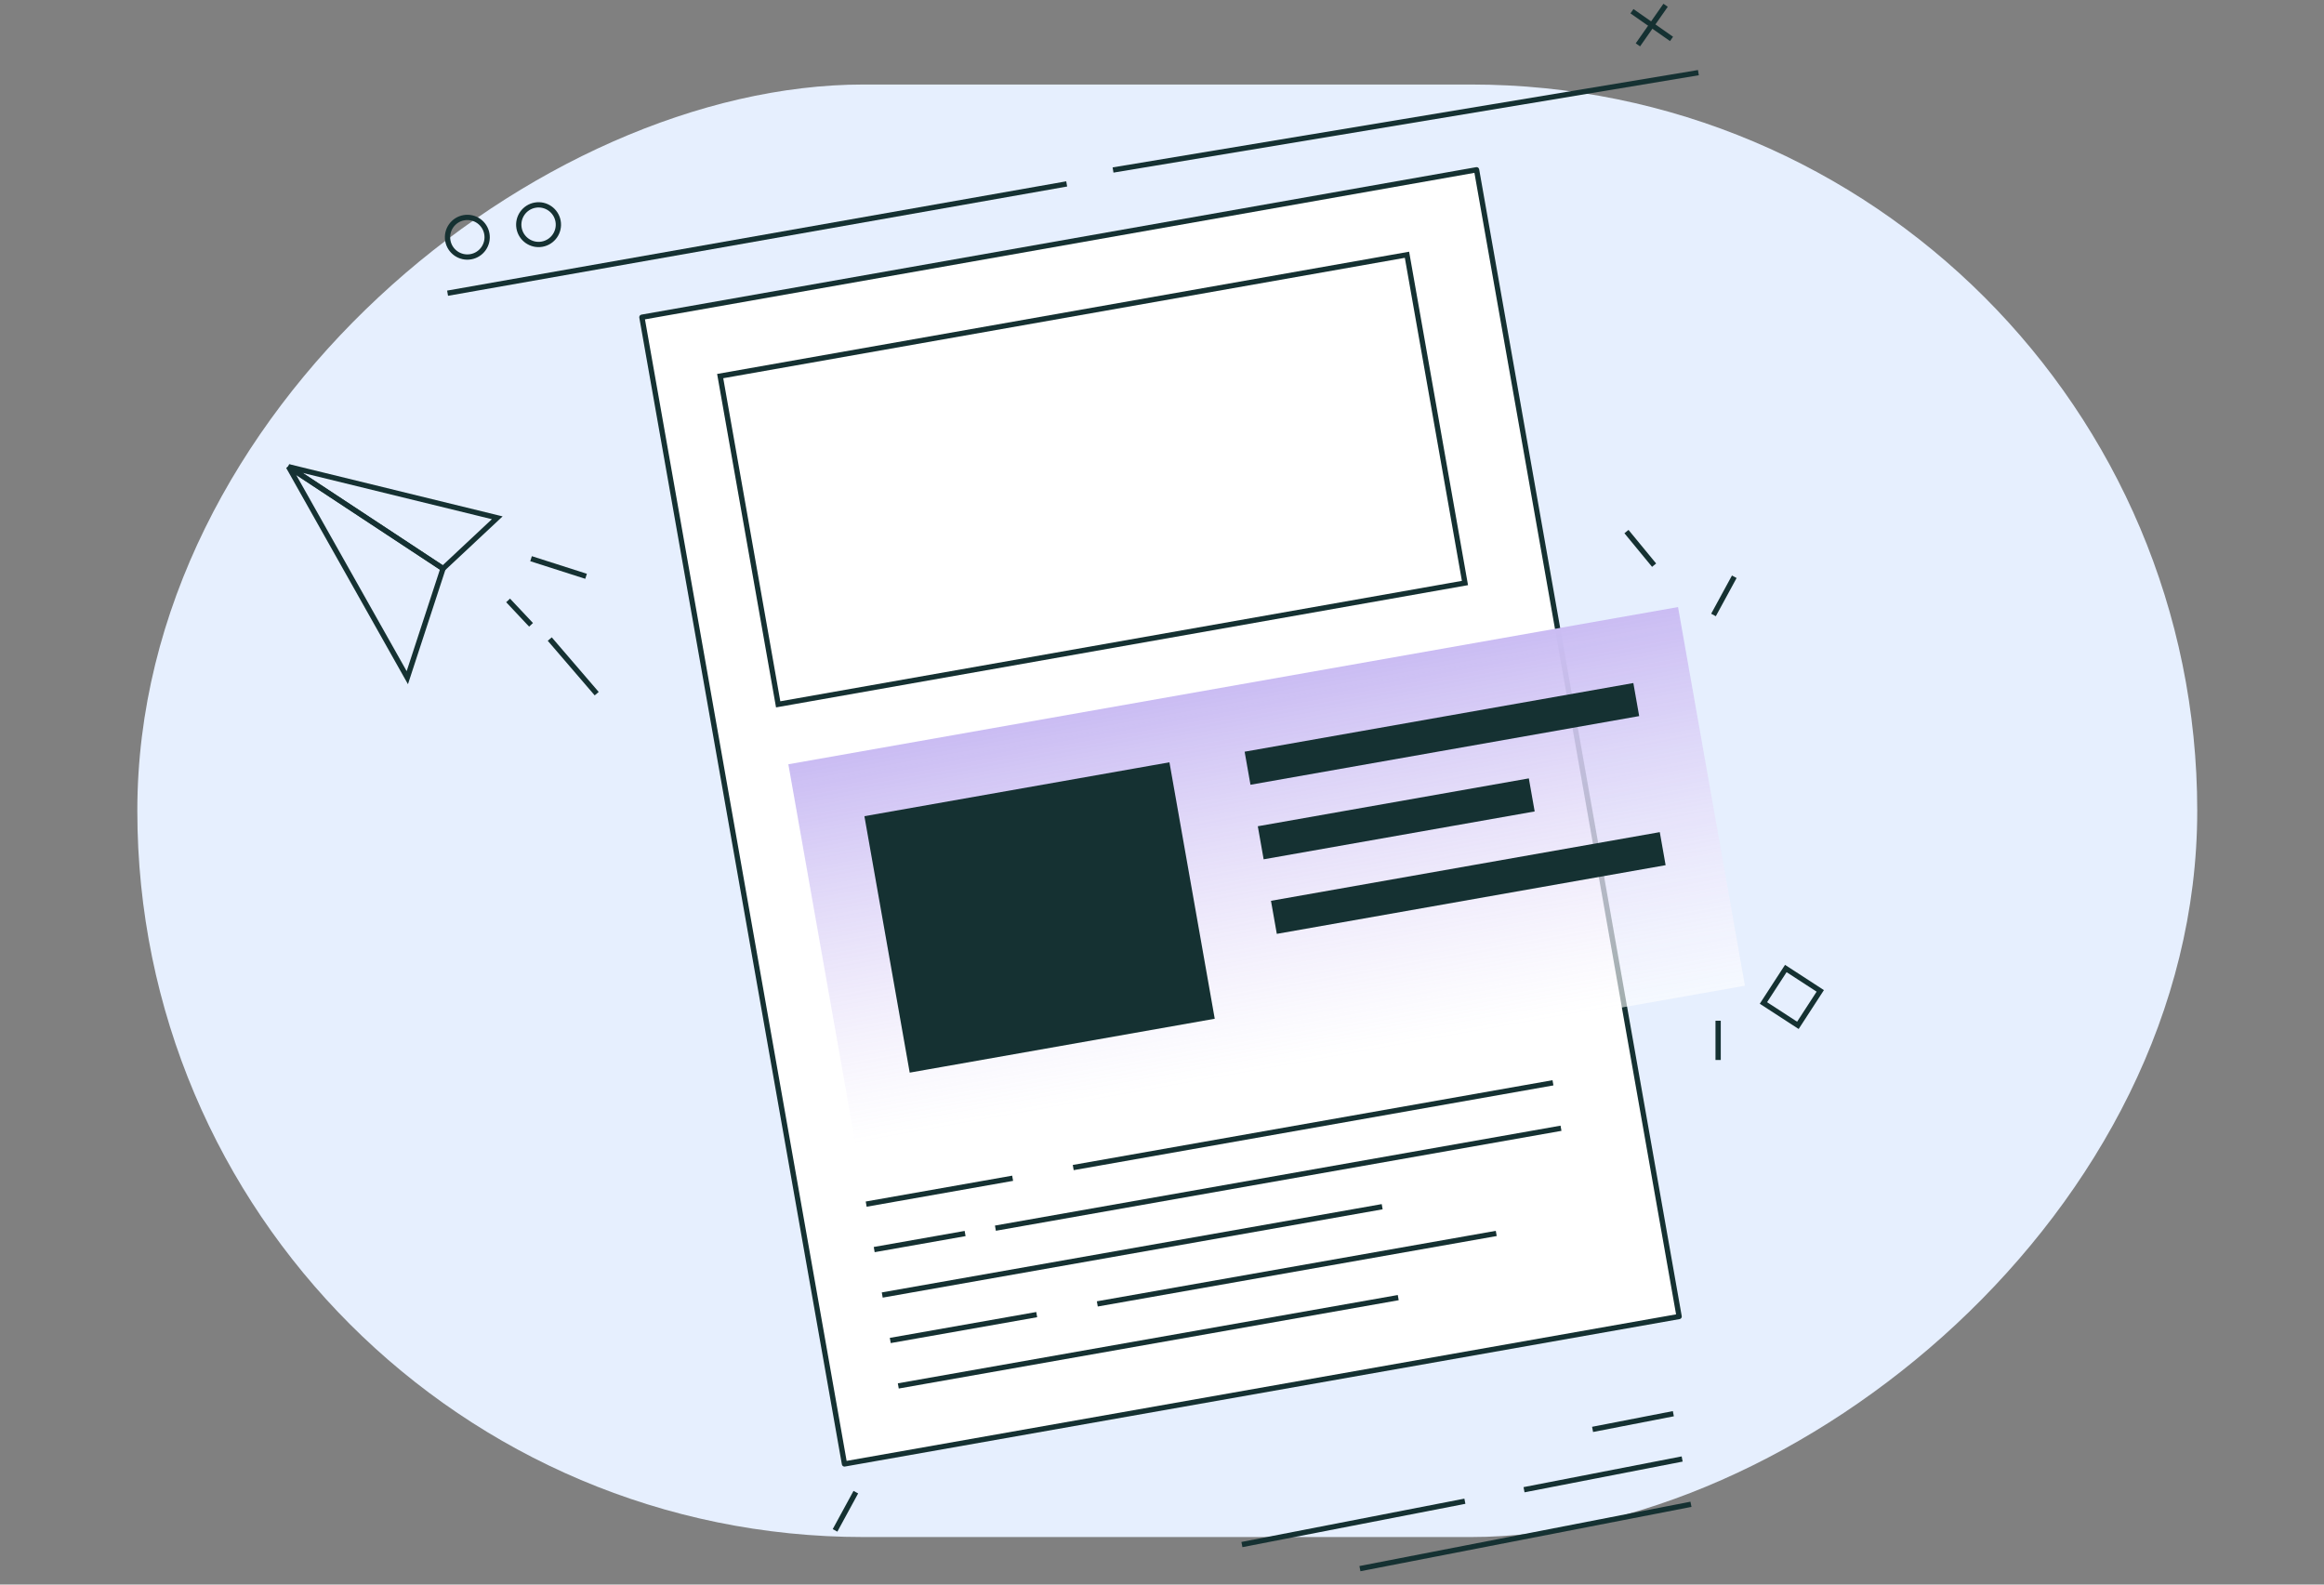 <svg xmlns="http://www.w3.org/2000/svg" width="440" height="300"><rect width="100%" height="100%" fill="#808080" stroke="none"/><defs><clipPath id="a"><path fill="#7a7a7c" stroke="#707070" d="M705 2210h440v300H705z" data-name="Rectangle 3106"/></clipPath><clipPath id="b"><path fill="#fff" stroke="#707070" d="M705 2267h441v300H705z" data-name="Rectangle 3077"/></clipPath><linearGradient id="c" x1=".5" x2=".5" y2="1" gradientUnits="objectBoundingBox"><stop offset="0" stop-color="#cabcf3"/><stop offset="1" stop-color="#fff" stop-opacity=".604"/></linearGradient></defs><g clip-path="url(#a)" data-name="Mask Group 14348" transform="translate(-705 -2210)"><g clip-path="url(#b)" data-name="Mask Group 14337" transform="translate(0 -57)"><g data-name="Group 23611" transform="translate(0 -364)"><rect width="275" height="390" fill="#e6effe" data-name="Rectangle 2762" rx="137.5" transform="rotate(90 -763 1884)"/><g data-name="Group 23610" transform="translate(582 -88)"><path fill="#fff" stroke="#153132" stroke-linecap="round" stroke-linejoin="round" d="m402.556 2751.143 38.351 217.103-158.023 27.915-38.352-217.103z" data-name="Rectangle 2970"/><g data-name="Group 22672"><path fill="url(#c)" d="M0 0h171.051v72.799H0z" data-name="Rectangle 2882" transform="rotate(-10.02 16469.38 -120.99)"/><path fill="#153132" stroke="#153132" d="m287.236 2873.93 56.766-10.028 8.403 47.567-56.767 10.027z" data-name="Rectangle 2883"/><path fill="#153132" d="m358.645 2861.315 73.594-13 1.105 6.258-73.593 13z" data-name="Rectangle 2884"/><path fill="#153132" d="m361.139 2875.43 51.313-9.064 1.106 6.258-51.314 9.064z" data-name="Rectangle 2885"/><path fill="#153132" d="m363.632 2889.545 73.613-13.003 1.105 6.257-73.613 13.004z" data-name="Rectangle 2886"/></g><g fill="none" stroke="#153132" data-name="Group 22681"><path d="m439.814 2986.647-15.293 2.973" data-name="Line 1072"/><path d="m443.148 3003.798-62.675 12.183" data-name="Line 1075"/><path d="m400.344 3003.219-42.213 8.205" data-name="Line 1073"/><path d="m441.481 2995.223-29.938 5.819" data-name="Line 1102"/></g><g fill="none" stroke="#153132" data-name="Group 22673"><path d="m286.993 2946.971 27.727-4.898" data-name="Line 1072"/><path d="m291.553 2972.786 27.727-4.898" data-name="Line 1167"/><path d="m326.193 2940.046 90.829-16.045" data-name="Line 1101"/><path d="m330.753 2965.861 75.531-13.342" data-name="Line 1168"/><path d="m290.033 2964.18 94.653-16.72" data-name="Line 1075"/><path d="m293.073 2981.39 94.653-16.72" data-name="Line 1165"/><path d="m311.46 2951.522 107.082-18.916" data-name="Line 1073"/><path d="m288.513 2955.576 17.21-3.04" data-name="Line 1102"/></g><path fill="none" stroke="#153132" d="m259.352 2790.203 130.029-22.97 10.978 62.146-130.029 22.97z" data-name="Rectangle 2971"/><circle cx="3.752" cy="3.752" r="3.752" fill="none" stroke="#153132" stroke-linecap="round" stroke-linejoin="round" data-name="Ellipse 25" transform="rotate(-10.02 15850.365 199.043)"/><circle cx="3.752" cy="3.752" r="3.752" fill="none" stroke="#153132" stroke-linecap="round" stroke-linejoin="round" data-name="Ellipse 26" transform="rotate(-10.02 15843.54 120.928)"/><g fill="none" stroke="#153132" data-name="Group 22674"><path d="m431.976 2721.123 7.494 5.244" data-name="Line 1163"/><path d="m438.345 2719.998-5.244 7.494" data-name="Line 1164"/></g><path fill="none" stroke="#153132" d="m333.732 2751.187 110.823-18.433" data-name="Line 1187"/><path fill="none" stroke="#153132" d="m430.935 2819.641 5.234 6.359" data-name="Path 16311"/><path fill="none" stroke="#153132" d="m451.35 2828.194-3.935 7.235" data-name="Path 16312"/><path fill="none" stroke="#153132" d="m285.033 3001.505-3.935 7.235" data-name="Path 16314"/><path fill="none" stroke="#153132" d="M448.292 2912.251v7.43" data-name="Path 16313"/><g fill="none" stroke="#153132" data-name="Group 22679"><path d="m177.626 2807.362 22.49 39.939 6.76-20.66Z" data-name="Path 16306"/><path d="m177.626 2807.362 39.518 9.668-10.269 9.612Z" data-name="Path 16307"/><path d="m223.545 2824.773 10.416 3.335" data-name="Path 16308"/><path d="m219.198 2832.672 4.345 4.622" data-name="Path 16309"/><path d="m227.086 2839.99 8.886 10.337" data-name="Path 16310"/></g><g fill="none" stroke="#153132" data-name="Rectangle 3057"><path stroke="none" d="m460.959 2901.67 7.363 4.783-4.783 7.363-7.363-4.783z"/><path d="m461.106 2902.362 6.524 4.238-4.238 6.524-6.524-4.238z"/></g><path fill="none" stroke="#153132" d="m207.74 2774.51 117.215-20.691" data-name="Line 1188"/></g></g></g></g></svg>